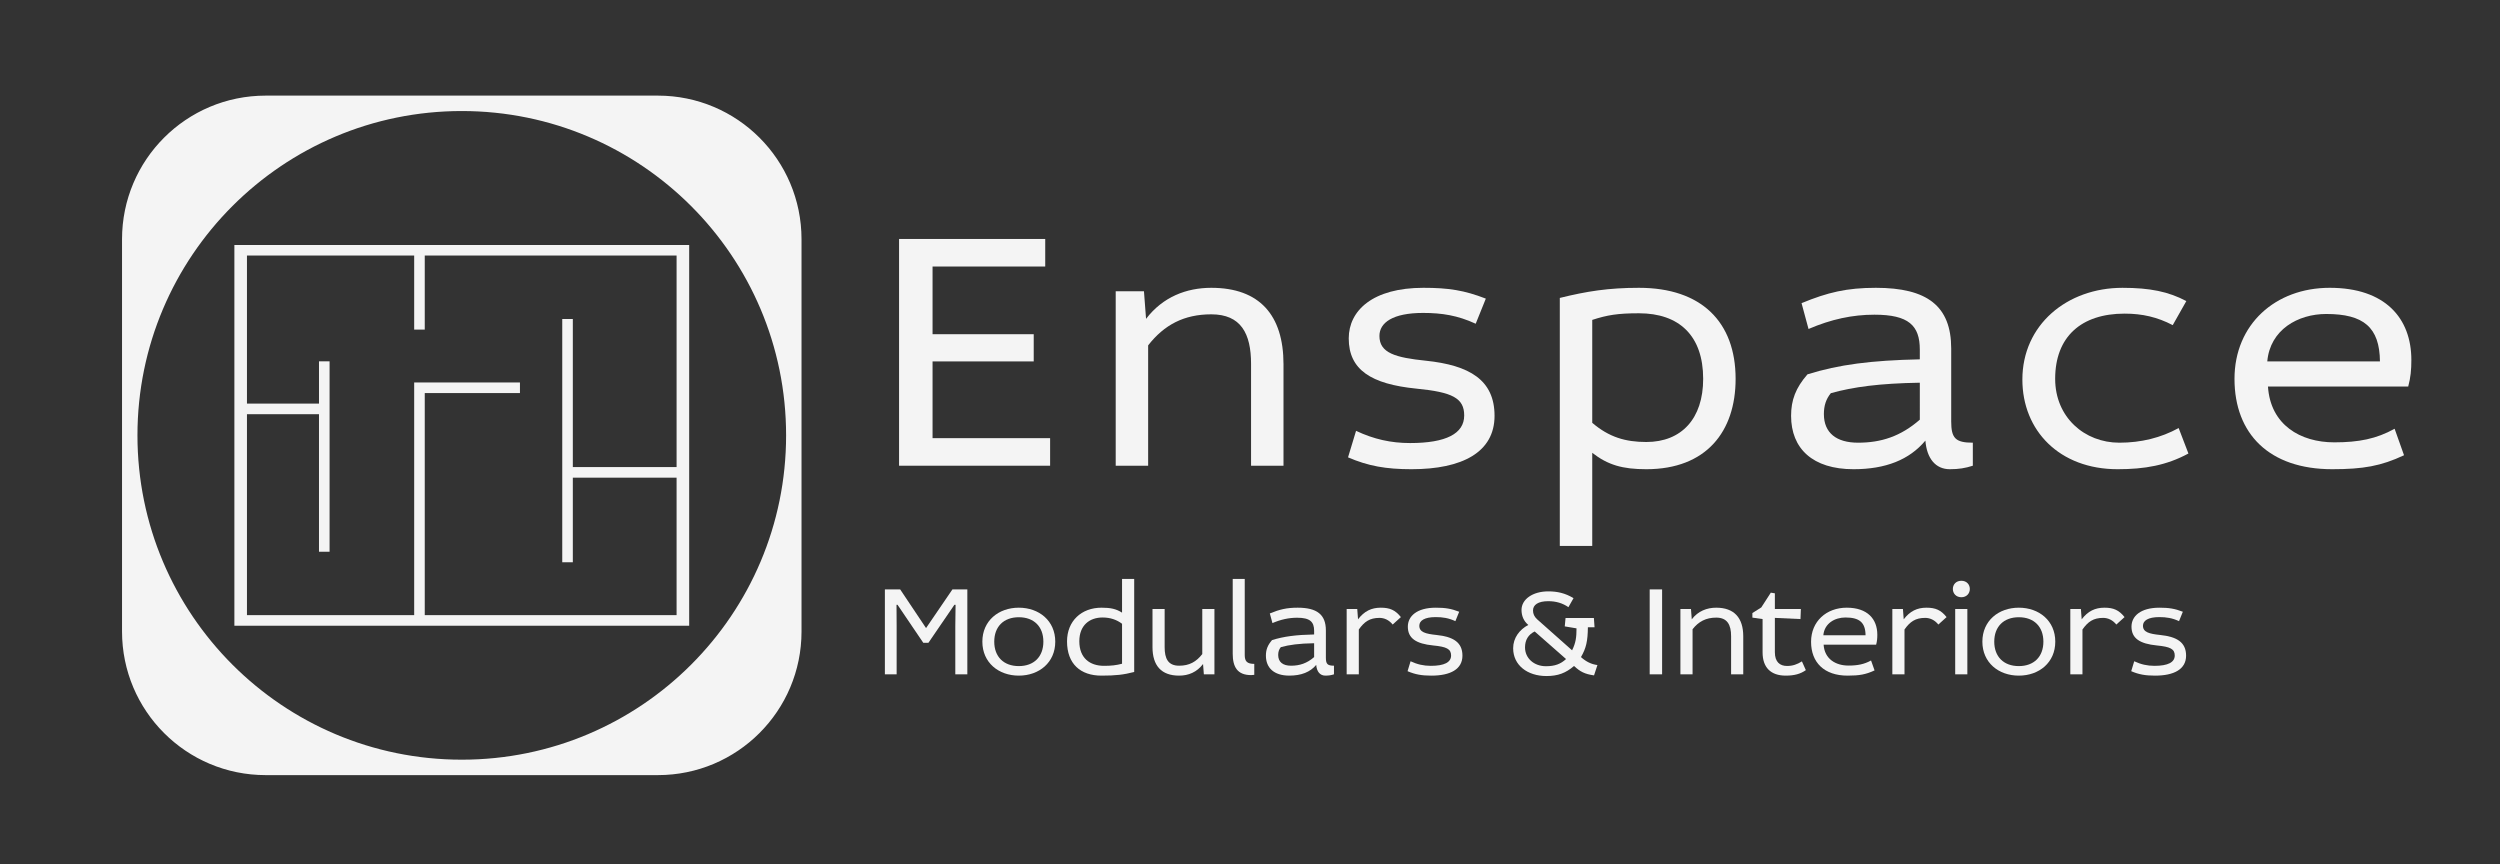 <?xml version="1.0" encoding="utf-8"?>
<!-- Generator: Adobe Illustrator 16.0.0, SVG Export Plug-In . SVG Version: 6.00 Build 0)  -->
<!DOCTYPE svg PUBLIC "-//W3C//DTD SVG 1.1//EN" "http://www.w3.org/Graphics/SVG/1.1/DTD/svg11.dtd">
<svg version="1.1" id="Layer_1" xmlns="http://www.w3.org/2000/svg" xmlns:xlink="http://www.w3.org/1999/xlink" x="0px" y="0px"
	 width="251.901px" height="87.099px" viewBox="0 0 251.901 87.099" enable-background="new 0 0 251.901 87.099"
	 xml:space="preserve">
<rect x="0" y="0" width="251.901" height="87.099" fill="#333333" stroke="none"/>
<path fill="#F4F4F4" d="M66.291,9.635H26.767c-7.996,0-14.471,6.475-14.471,14.471v39.524c0,7.996,6.475,14.471,14.471,14.471
	h39.524c7.996,0,14.471-6.475,14.471-14.471V24.105C80.761,16.109,74.287,9.635,66.291,9.635 M46.529,76.546
	c-18.046,0-32.679-14.633-32.679-32.679c0-18.046,14.633-32.679,32.679-32.679s32.679,14.633,32.679,32.679
	C79.208,61.914,64.575,76.546,46.529,76.546"/>
<path fill="#F4F4F4" d="M23.616,63.05h45.826V24.685H23.616V63.05z M56.653,32.145v24.511h1.065V48.13h10.455v13.854H42.798V39.605
	h9.592v-1.066H41.733v23.445H24.884V41.736h7.258V55.59h1.066V36.407h-1.066v4.263h-7.258V25.75h16.849v7.46h1.065v-7.46h25.375
	v21.314H57.718v-14.92H56.653z"/>
<polygon fill="#F4F4F4" points="90.59,24.079 105.317,24.079 105.317,26.855 93.964,26.855 93.964,33.675 104.158,33.675 
	104.158,36.417 93.964,36.417 93.964,44.149 105.81,44.149 105.81,46.926 90.59,46.926 "/>
<path fill="#F4F4F4" d="M115.266,29.351l0.211,2.777c1.687-2.215,4.077-3.128,6.573-3.128c4.851,0,7.276,2.741,7.276,7.698v10.228
	h-3.269V36.663c0-3.058-1.02-4.991-4.007-4.991c-2.742,0-4.745,1.054-6.362,3.128v12.126h-3.269V29.351H115.266z"/>
<path fill="#F4F4F4" d="M148.693,32.62c-1.827-0.843-3.409-1.089-5.307-1.089c-3.058,0-4.394,0.984-4.394,2.32
	c0,1.722,1.617,2.179,4.675,2.495c4.394,0.457,6.924,1.933,6.924,5.554c0,3.656-3.234,5.378-8.366,5.378
	c-2.566,0-4.358-0.316-6.397-1.195l0.809-2.671c1.792,0.844,3.515,1.23,5.448,1.23c3.621,0,5.448-0.949,5.448-2.776
	c0-1.758-1.195-2.355-4.815-2.707c-4.569-0.457-6.819-1.898-6.819-5.062c0-2.812,2.425-5.097,7.521-5.097
	c2.531,0,4.113,0.246,6.292,1.09L148.693,32.62z"/>
<path fill="#F4F4F4" d="M157.166,30.02c2.707-0.668,4.886-1.02,7.979-1.02c6.292,0,9.736,3.444,9.736,9.174
	c0,5.307-2.952,9.104-8.998,9.104c-2.39,0-3.867-0.422-5.448-1.652v9.385h-3.269V30.02z M160.435,42.603
	c1.687,1.441,3.339,1.933,5.448,1.933c3.55,0,5.729-2.354,5.729-6.362c0-4.358-2.425-6.608-6.467-6.608
	c-2.144,0-3.199,0.176-4.71,0.668V42.603z"/>
<path fill="#F4F4F4" d="M181.525,30.546c2.636-1.09,4.569-1.546,7.487-1.546c5.167,0,7.592,1.828,7.592,6.116v7.346
	c0,1.688,0.422,2.144,2.179,2.144v2.32c-0.773,0.246-1.406,0.352-2.32,0.352c-1.441,0-2.32-1.09-2.46-2.882
	c-1.617,1.933-4.007,2.882-7.24,2.882c-4.113,0-6.292-2.074-6.292-5.377c0-1.582,0.457-2.812,1.652-4.183
	c3.164-0.984,6.397-1.406,11.318-1.511v-0.984c0-2.425-1.125-3.515-4.57-3.515c-2.214,0-4.358,0.457-6.643,1.441L181.525,30.546z
	 M193.441,38.561c-4.078,0.07-6.678,0.421-8.963,1.054c-0.492,0.598-0.703,1.266-0.703,2.109c0,1.898,1.266,2.882,3.445,2.882
	c2.32,0,4.289-0.633,6.222-2.32V38.561z"/>
<path fill="#F4F4F4" d="M218.925,32.761c-1.546-0.808-3.058-1.16-4.851-1.16c-4.358,0-6.995,2.319-6.995,6.573
	c0,3.866,2.953,6.432,6.468,6.432c2.179,0,4.183-0.492,5.975-1.476l0.984,2.566c-2.214,1.195-4.394,1.582-7.135,1.582
	c-5.87,0-9.596-3.901-9.596-9.033c0-5.519,4.499-9.244,10.087-9.244c2.777,0,4.64,0.386,6.433,1.335L218.925,32.761z"/>
<path fill="#F4F4F4" d="M228.522,38.947c0.247,3.867,3.27,5.624,6.679,5.624c2.46,0,4.253-0.351,6.081-1.371l0.949,2.671
	c-2.32,1.09-4.112,1.406-7.241,1.406c-6.327,0-9.841-3.55-9.841-9.104c0-5.483,4.112-9.174,9.596-9.174
	c5.588,0,8.225,3.058,8.225,7.276c0,0.984-0.071,1.757-0.317,2.671H228.522z M239.805,36.417c-0.035-3.445-1.652-4.78-5.413-4.78
	c-2.847,0-5.659,1.582-5.94,4.78H239.805z"/>
<polygon fill="#F4F4F4" points="90.702,59.388 93.309,63.285 95.968,59.388 97.469,59.388 97.469,67.946 96.257,67.946 
	96.257,63.101 96.284,60.941 96.165,60.941 93.545,64.772 93.032,64.772 90.438,60.941 90.333,60.941 90.346,63.101 90.346,67.946 
	89.161,67.946 89.161,59.388 "/>
<path fill="#F4F4F4" d="M102.656,68.077c-2.041,0-3.673-1.316-3.673-3.423c0-2.106,1.633-3.423,3.673-3.423
	c2.041,0,3.673,1.317,3.673,3.423C106.33,66.761,104.697,68.077,102.656,68.077 M102.656,67.116c1.527,0,2.475-0.948,2.475-2.462
	c0-1.514-0.948-2.461-2.475-2.461s-2.475,0.948-2.475,2.461C100.181,66.168,101.129,67.116,102.656,67.116"/>
<path fill="#F4F4F4" d="M114.282,58.334v9.375c-1.067,0.276-1.844,0.368-3.305,0.368c-2.093,0-3.462-1.171-3.462-3.449
	c0-2.054,1.448-3.397,3.476-3.397c0.908,0,1.474,0.119,2.067,0.5v-3.397H114.282z M113.058,62.851
	c-0.54-0.408-1.185-0.632-1.962-0.632c-1.317,0-2.343,0.79-2.343,2.396c0,1.685,1.053,2.475,2.488,2.475
	c0.724,0,1.211-0.053,1.817-0.21V62.851z"/>
<path fill="#F4F4F4" d="M117.35,61.363v3.844c0,1.146,0.342,1.87,1.461,1.87c1.027,0,1.725-0.395,2.331-1.172v-4.542h1.225v6.583
	H121.3l-0.08-1.04c-0.632,0.829-1.474,1.171-2.409,1.171c-1.817,0-2.686-1.027-2.686-2.883v-3.831H117.35z"/>
<path fill="#F4F4F4" d="M125.42,58.334v7.663c0,0.646,0.237,0.896,0.961,0.896v1.105c-0.105,0.013-0.211,0.026-0.316,0.026
	c-1.395,0-1.856-0.829-1.856-2.159v-7.531H125.42z"/>
<path fill="#F4F4F4" d="M127.948,61.811c0.988-0.408,1.711-0.58,2.804-0.58c1.936,0,2.844,0.685,2.844,2.291v2.751
	c0,0.632,0.158,0.803,0.816,0.803v0.869c-0.29,0.092-0.527,0.131-0.869,0.131c-0.54,0-0.869-0.408-0.921-1.08
	c-0.605,0.724-1.501,1.08-2.712,1.08c-1.54,0-2.357-0.777-2.357-2.014c0-0.593,0.171-1.053,0.619-1.567
	c1.185-0.369,2.396-0.527,4.24-0.566v-0.369c0-0.909-0.421-1.317-1.711-1.317c-0.83,0-1.632,0.171-2.489,0.54L127.948,61.811z
	 M132.412,64.812c-1.527,0.026-2.501,0.158-3.357,0.395c-0.185,0.224-0.264,0.474-0.264,0.79c0,0.711,0.474,1.08,1.29,1.08
	c0.869,0,1.606-0.237,2.331-0.869V64.812z"/>
<path fill="#F4F4F4" d="M136.757,61.363l0.079,1.04c0.632-0.83,1.356-1.172,2.291-1.172c0.909,0,1.461,0.237,2.028,0.948l-0.83,0.75
	c-0.369-0.461-0.842-0.671-1.33-0.671c-0.975,0-1.527,0.382-2.081,1.171v4.516h-1.224v-6.583H136.757z"/>
<path fill="#F4F4F4" d="M146.645,62.587c-0.685-0.316-1.277-0.408-1.988-0.408c-1.146,0-1.646,0.369-1.646,0.869
	c0,0.646,0.605,0.816,1.751,0.935c1.646,0.171,2.594,0.724,2.594,2.08c0,1.369-1.211,2.014-3.134,2.014
	c-0.961,0-1.632-0.118-2.396-0.448l0.303-1c0.672,0.316,1.316,0.461,2.041,0.461c1.356,0,2.041-0.355,2.041-1.04
	c0-0.658-0.448-0.882-1.804-1.014c-1.711-0.171-2.554-0.711-2.554-1.896c0-1.053,0.909-1.909,2.817-1.909
	c0.948,0,1.541,0.092,2.357,0.408L146.645,62.587z"/>
<path fill="#F4F4F4" d="M160.601,62.271l0.066,0.935h-0.672c-0.013,1.382-0.171,2.106-0.697,3.002
	c0.513,0.461,1.04,0.724,1.659,0.803l-0.342,1.041c-0.935-0.132-1.396-0.369-2.014-0.948c-0.83,0.711-1.62,1.014-2.778,1.014
	c-1.909,0-3.357-1.08-3.357-2.804c0-1.04,0.646-1.883,1.527-2.344c-0.447-0.369-0.685-0.895-0.685-1.514
	c0-1.066,1.119-1.869,2.699-1.869c0.895,0,1.698,0.171,2.541,0.685l-0.514,0.908c-0.566-0.395-1.237-0.605-2.027-0.605
	c-1.027,0-1.541,0.369-1.541,0.935c0,0.342,0.132,0.632,0.421,0.895l3.516,3.121c0.369-0.738,0.447-1.304,0.447-2.212l-1.185-0.198
	l0.079-0.843H160.601z M154.636,63.627c-0.645,0.316-0.974,0.856-0.974,1.606c0,1.106,0.922,1.896,2.106,1.896
	c0.909,0,1.488-0.224,2.028-0.724L154.636,63.627z"/>
<rect x="166.223" y="59.388" fill="#F4F4F4" width="1.251" height="8.558"/>
<path fill="#F4F4F4" d="M170.384,61.363l0.079,1.04c0.632-0.83,1.527-1.172,2.462-1.172c1.817,0,2.726,1.027,2.726,2.883v3.832
	h-1.225v-3.845c0-1.146-0.381-1.87-1.5-1.87c-1.027,0-1.777,0.395-2.383,1.172v4.542h-1.225v-6.583H170.384z"/>
<path fill="#F4F4F4" d="M176.572,61.771l0.896-0.566l0.961-1.488l0.408,0.066v1.58h2.62l-0.04,1.014l-2.581-0.119v3.463
	c0,0.987,0.514,1.382,1.225,1.382c0.579,0,1.014-0.158,1.501-0.461l0.395,0.882c-0.54,0.382-1.159,0.553-2.028,0.553
	c-1.501,0-2.331-0.816-2.331-2.343v-3.357l-1.027-0.145V61.771z"/>
<path fill="#F4F4F4" d="M183.748,64.957c0.092,1.448,1.225,2.106,2.501,2.106c0.922,0,1.593-0.132,2.278-0.513l0.355,1
	c-0.869,0.409-1.541,0.527-2.712,0.527c-2.37,0-3.686-1.33-3.686-3.41c0-2.054,1.54-3.437,3.594-3.437
	c2.093,0,3.081,1.146,3.081,2.725c0,0.369-0.026,0.659-0.118,1.001H183.748z M187.974,64.009c-0.013-1.291-0.619-1.791-2.028-1.791
	c-1.066,0-2.12,0.593-2.225,1.791H187.974z"/>
<path fill="#F4F4F4" d="M191.74,61.363l0.079,1.04c0.632-0.83,1.356-1.172,2.291-1.172c0.909,0,1.461,0.237,2.028,0.948l-0.83,0.75
	c-0.369-0.461-0.843-0.671-1.33-0.671c-0.974,0-1.527,0.382-2.081,1.171v4.516h-1.224v-6.583H191.74z"/>
<path fill="#F4F4F4" d="M198.481,59.348c0,0.435-0.316,0.83-0.855,0.83c-0.54,0-0.856-0.395-0.856-0.83
	c0-0.448,0.316-0.829,0.856-0.829C198.165,58.519,198.481,58.9,198.481,59.348 M198.231,67.946h-1.225v-6.583h1.225V67.946z"/>
<path fill="#F4F4F4" d="M203.418,68.077c-2.041,0-3.673-1.316-3.673-3.423c0-2.106,1.632-3.423,3.673-3.423
	c2.041,0,3.673,1.317,3.673,3.423C207.092,66.761,205.459,68.077,203.418,68.077 M203.418,67.116c1.527,0,2.475-0.948,2.475-2.462
	c0-1.514-0.948-2.461-2.475-2.461c-1.527,0-2.476,0.948-2.476,2.461C200.943,66.168,201.891,67.116,203.418,67.116"/>
<path fill="#F4F4F4" d="M209.672,61.363l0.079,1.04c0.632-0.83,1.356-1.172,2.291-1.172c0.909,0,1.461,0.237,2.028,0.948l-0.83,0.75
	c-0.369-0.461-0.842-0.671-1.33-0.671c-0.975,0-1.527,0.382-2.081,1.171v4.516h-1.224v-6.583H209.672z"/>
<path fill="#F4F4F4" d="M219.56,62.587c-0.685-0.316-1.277-0.408-1.988-0.408c-1.146,0-1.646,0.369-1.646,0.869
	c0,0.646,0.606,0.816,1.751,0.935c1.646,0.171,2.594,0.724,2.594,2.08c0,1.369-1.211,2.014-3.133,2.014
	c-0.961,0-1.633-0.118-2.396-0.448l0.303-1c0.671,0.316,1.316,0.461,2.041,0.461c1.356,0,2.041-0.355,2.041-1.04
	c0-0.658-0.448-0.882-1.804-1.014c-1.711-0.171-2.554-0.711-2.554-1.896c0-1.053,0.909-1.909,2.818-1.909
	c0.948,0,1.54,0.092,2.356,0.408L219.56,62.587z"/>
</svg>
